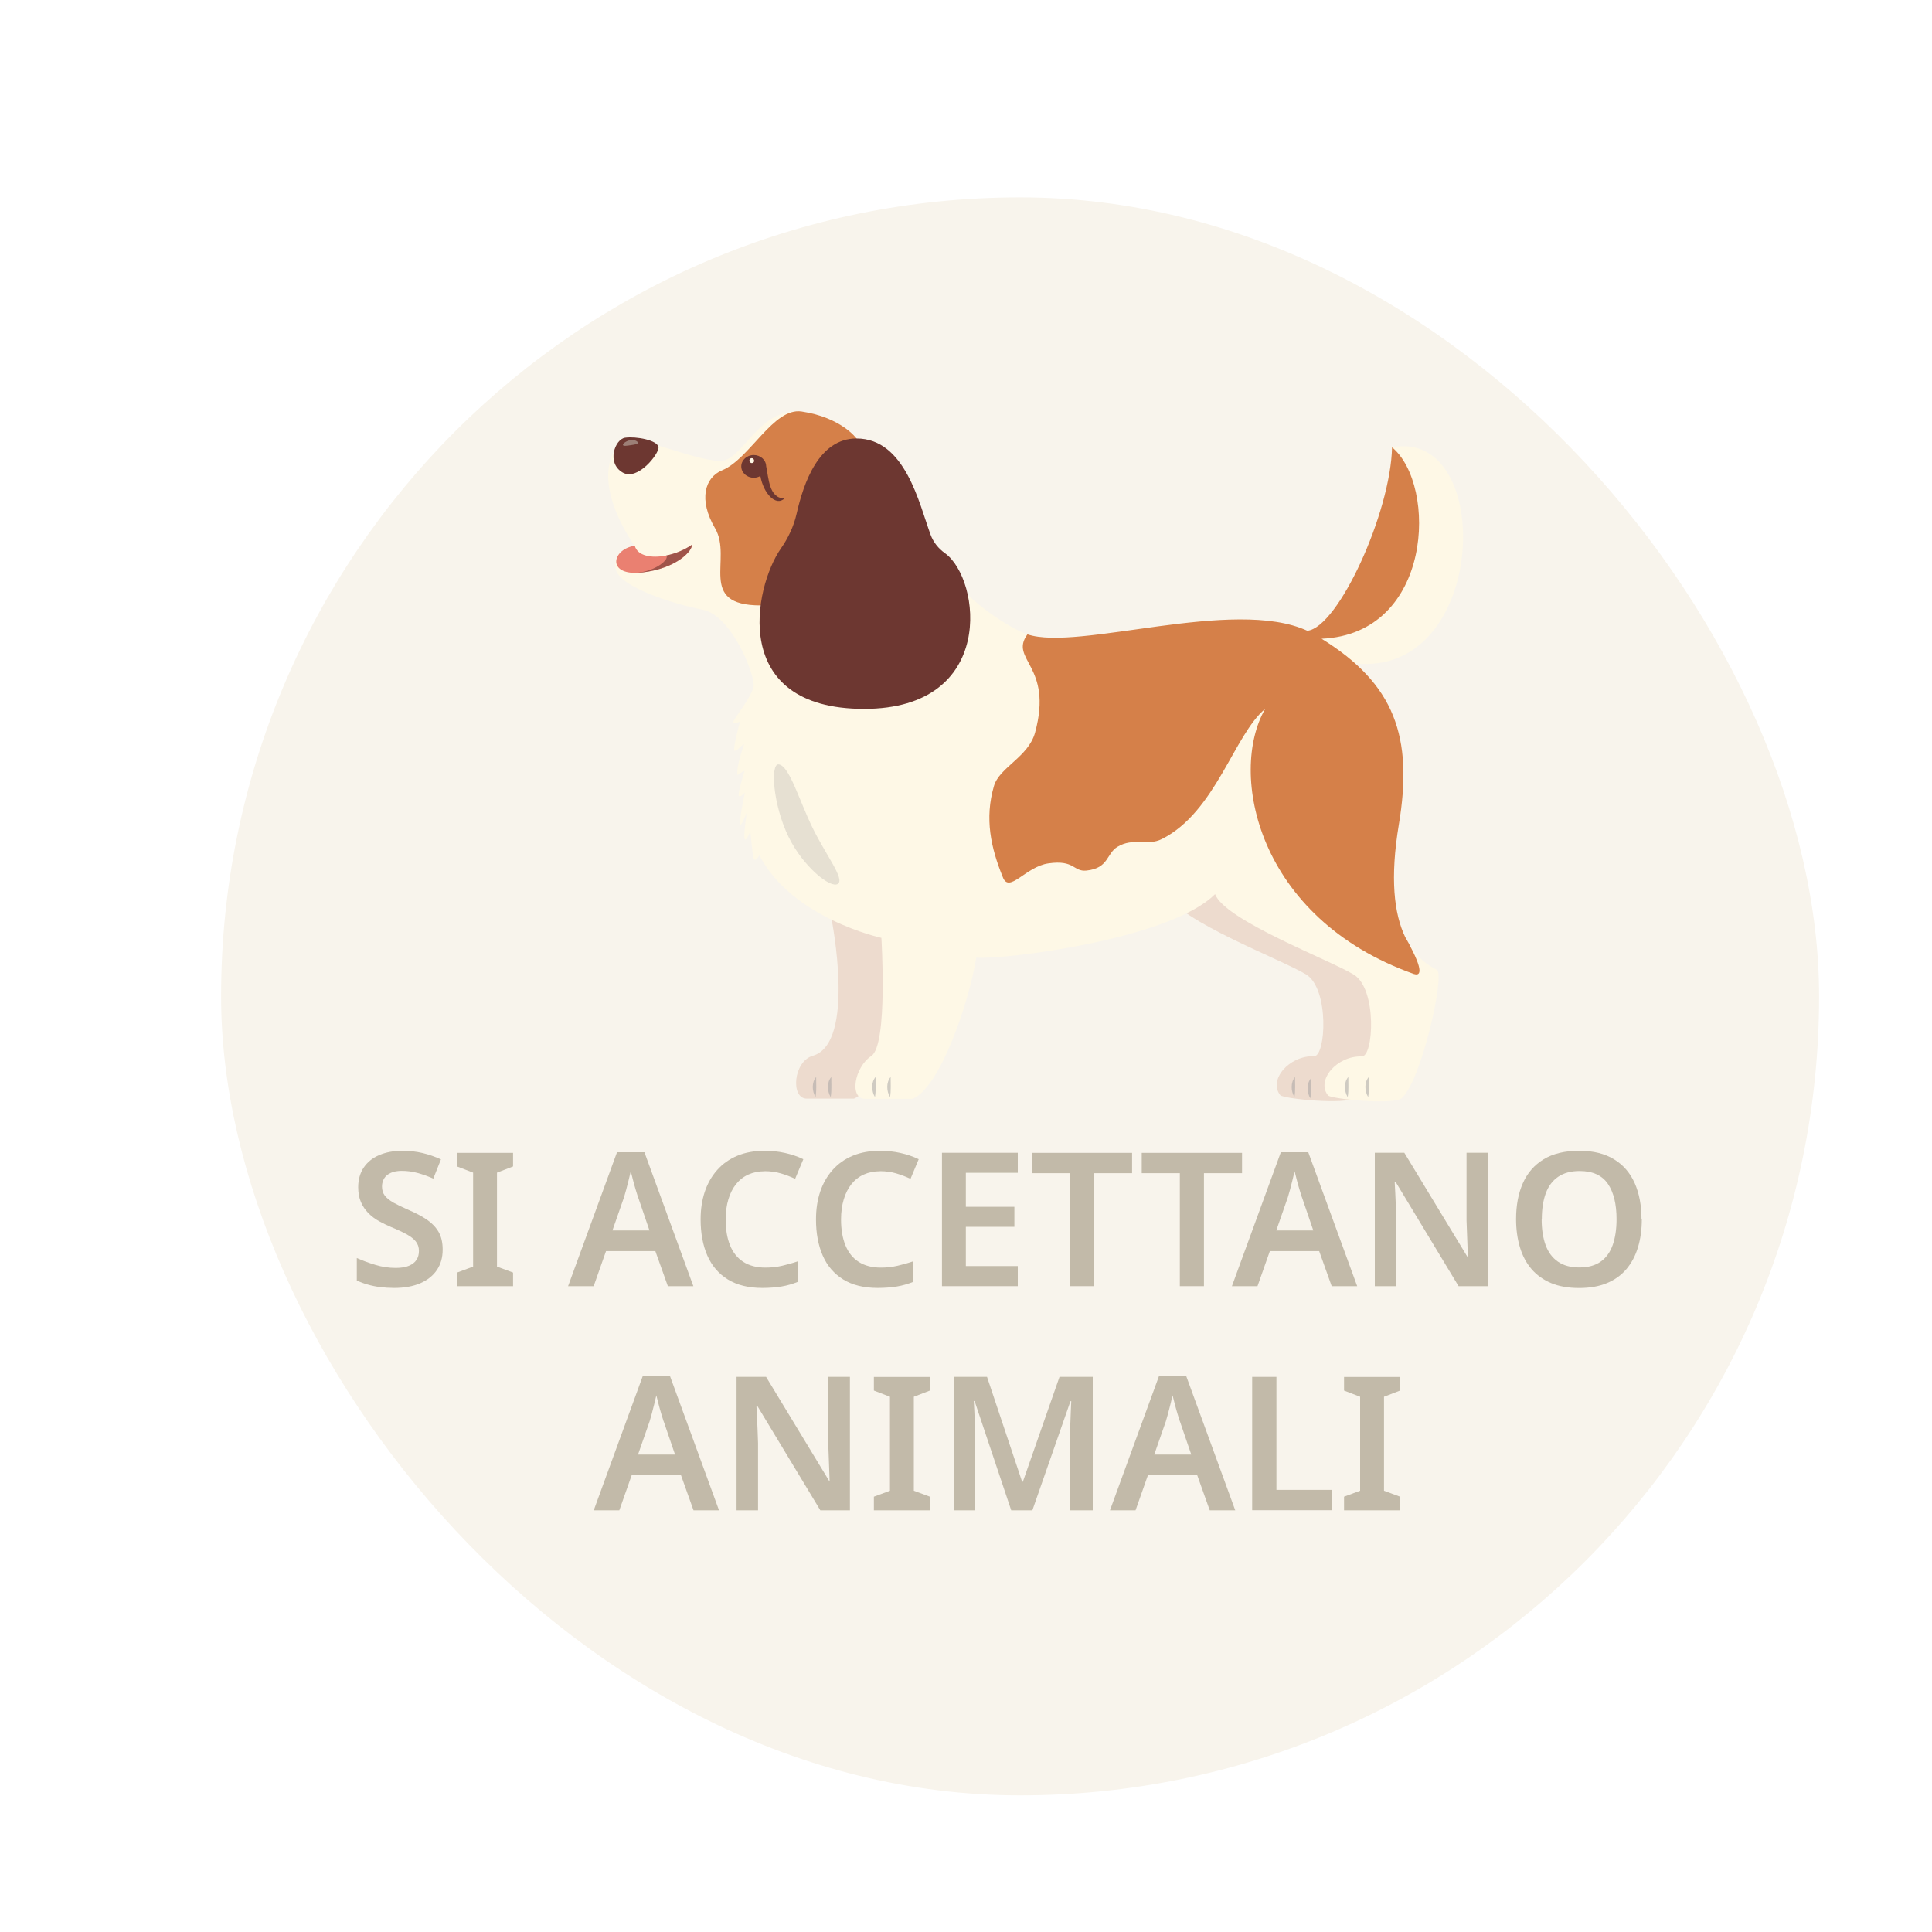 <?xml version="1.0" encoding="UTF-8"?>
<svg id="Livello_1" data-name="Livello 1" xmlns="http://www.w3.org/2000/svg" xmlns:xlink="http://www.w3.org/1999/xlink" viewBox="0 0 250 250">
  <defs>
    <style>
      .cls-1 {
        fill: #c2baa9;
      }

      .cls-2 {
        filter: url(#drop-shadow-2);
      }

      .cls-3 {
        fill: #cec9be;
      }

      .cls-3, .cls-4 {
        opacity: .5;
      }

      .cls-5, .cls-6 {
        fill: #6d3731;
      }

      .cls-7 {
        fill: #d58049;
      }

      .cls-8 {
        fill: #f8f4ec;
        filter: url(#drop-shadow-1);
      }

      .cls-6 {
        opacity: .6;
      }

      .cls-9 {
        fill: #eddbce;
      }

      .cls-10 {
        fill: #ea8071;
      }

      .cls-11 {
        fill: #fef8e6;
      }

      .cls-4 {
        fill: #a09f9f;
      }
    </style>
    <filter id="drop-shadow-1" x="12.77" y="9.88" width="238" height="238" filterUnits="userSpaceOnUse">
      <feOffset dx="7" dy="7"/>
      <feGaussianBlur result="blur" stdDeviation="5"/>
      <feFlood flood-color="#b6ae9d" flood-opacity=".75"/>
      <feComposite in2="blur" operator="in"/>
      <feComposite in="SourceGraphic"/>
    </filter>
    <filter id="drop-shadow-2" x="62.77" y="37.88" width="142" height="120" filterUnits="userSpaceOnUse">
      <feOffset dx="7" dy="7"/>
      <feGaussianBlur result="blur-2" stdDeviation="5"/>
      <feFlood flood-color="#c9c1b0" flood-opacity=".75"/>
      <feComposite in2="blur-2" operator="in"/>
      <feComposite in="SourceGraphic"/>
    </filter>
  </defs>
  <rect class="cls-8" x="21.61" y="18.54" width="206.78" height="206.78" rx="103.39" ry="103.39"/>
  <g class="cls-2">
    <path class="cls-9" d="M168.22,135.06c-1.02.93-9.08.13-9.55-.34-1.57-1.95,1.1-5.14,4.37-5.05,1.53.04,2-8.7-1.02-10.57-3.02-1.87-16.73-7.03-17.97-10.43l23.75-8.97c-1.15,6.91-.63,11.54.83,14.57,0,0,0,0,0,0,.2.41.41.8.65,1.15h0c.95,1.45,2.15,2.43,3.48,3.07,1.06.51-1.95,14.18-4.54,16.56ZM98.18,129.61c-2.55.75-2.89,5.55-.79,5.55h6.11c3.51-1.36,8.09-15.06,9.06-21l-11.95-2.18s3.18,15.99-2.42,17.63Z"/>
    <path class="cls-11" d="M178.97,118.51c-1.33-.64-2.53-1.62-3.48-3.07h0c-.23-.36-.45-.74-.65-1.16,0,0,0,0,0,0-1.46-3.03-1.98-7.66-.83-14.57,1.56-9.35.18-15.66-5.66-20.86,17.27,1.78,18.14-30.55,4.78-27.96-.17,8.43-6.97,23.33-10.96,23.74-9.54-4.39-29.66,2.68-36.22.46-3.06-1.04-13.43-7.62-14.52-16.98-.55-4.75-3.82-8.02-7.6-8.36-3.59-2.63-2.41-2.54-6.92-3.37-5.33-.97-7.64,5.7-10.27,6.21-2.63.51-11.97-3.64-12.97-2.75-5.17,4.8,1.46,13.79,1.46,13.79,0,0-2.93.45-2.48,2.94.45,2.49,7.98,4.7,11.26,5.32,3.28.62,6.06,6.62,6.56,9.23.03.17.05.36.06.57h0c-.07,1.24-2.57,4.3-2.63,4.7-.06.39.85,0,.85,0,0,0-.87,3.16-.74,3.76.51,0,.7-.6,1.29-.86,0,0-1.08,2.9-.87,4.01,0,0,.69-.53.91-.53,0,0-.91,2.91-.74,3.2.16.29.73-.36.79-.42-.03.14-.72,3.43-.64,4.05.08.62.84-1.37.89-1.49-.02.14-.45,2.93-.29,3.42.17.51.74-.97.74-.97h0c.02.17.27,3.01.43,3.54.17.55.74-.42.74-.42,4.27,8.19,15.79,10.68,15.79,10.68,0,0,.87,13.84-1.3,15.28-2.21,1.47-2.89,5.55-.79,5.55h6.11c3.51-1.36,7.3-12.34,8.26-18.28,3.23.34,25.07-2.32,30.9-8.21,1.25,3.4,14.96,8.56,17.97,10.43,3.01,1.87,2.55,10.61,1.02,10.57-3.27-.09-5.94,3.1-4.37,5.05.47.47,8.53,1.27,9.55.34,2.59-2.38,5.6-16.05,4.54-16.56Z"/>
    <path class="cls-3" d="M93.73,91.91c-1.04-.06-.73,5.18,1.31,9.38,1.88,3.85,5.43,6.71,6.37,6.09s-1.5-3.65-3.27-7.27-3.02-8.11-4.41-8.2Z"/>
    <path class="cls-4" d="M98.61,132.36c0,.89.07,1.72-.08,2.6-.46-.76-.52-1.9.08-2.6h0ZM100.57,132.36c-.6.7-.54,1.84-.08,2.6.15-.88.07-1.71.08-2.6h0ZM106.3,132.36c-.6.7-.54,1.84-.08,2.6.15-.88.07-1.71.08-2.6h0ZM108.25,132.36c-.6.7-.54,1.84-.08,2.6.15-.88.07-1.71.08-2.6h0ZM160.58,132.36c-.6.7-.54,1.84-.08,2.6.15-.88.07-1.71.08-2.6h0ZM162.64,132.53c-.6.7-.54,1.84-.08,2.6.15-.88.07-1.71.08-2.6h0ZM167.47,132.36c-.6.7-.54,1.84-.08,2.6.15-.88.07-1.71.08-2.6h0ZM170.12,132.36c-.6.7-.54,1.84-.08,2.6.15-.88.07-1.71.08-2.6h0Z"/>
    <polygon class="cls-11" points="89.65 98.07 89.65 98.08 89.65 98.07 89.65 98.07"/>
    <path class="cls-10" d="M76.05,67.08c-.29.03-.55.05-.8.05h0c-3.7.03-2.94-3.1-.11-3.51.35,1.31,2.15,1.65,4.08,1.26h0c1.14-.23,2.32-.7,3.29-1.37.19.64-1.85,3.06-6.45,3.57Z"/>
    <path class="cls-7" d="M104.47,54.19c-.04.13-4.75,17.15-13.05,17.15-8.29,0-3.58-6.04-5.89-9.98-2.17-3.7-1.34-6.58.93-7.51,3.55-1.46,6.62-8.15,10.27-7.6,5.14.77,7.09,3.48,7.09,3.48,0,0,.68,4.33.64,4.46ZM175.49,115.43h0c-.33-.62-.61-1.09-.65-1.16,0,0,0,0,0,0-1.46-3.03-1.98-7.66-.83-14.57,1.89-11.34-.54-18.2-10-24.05,14.41-.61,15.01-19.89,9.12-24.77-.17,8.43-6.97,23.33-10.96,23.74-9.54-4.39-29.66,2.68-36.22.46-2.41,3.31,3.37,3.99.99,12.71-.87,3.18-4.61,4.49-5.32,6.91-1.24,4.22-.39,8.04,1.13,11.77.82,2.24,2.94-1.33,5.92-1.75,3.43-.49,3.19,1.11,4.92.93,2.89-.3,2.56-2.18,3.99-3.06,2.08-1.27,3.85-.06,5.77-1.02,6.96-3.5,9.35-13.52,13.36-16.84-4.76,8.26-1.13,27.06,19.24,34.3,1.5.48.36-2.04-.47-3.59Z"/>
    <path class="cls-6" d="M76.05,67.08c-.29.03-.55.05-.8.05,2.61-.17,4.43-1.81,3.96-2.25h0s0,0,0,0c1.14-.23,2.32-.7,3.29-1.37.19.64-1.85,3.06-6.45,3.57Z"/>
    <path class="cls-5" d="M104.81,84.73c-17.5,0-14.25-15.74-10.78-20.73.96-1.37,1.68-2.89,2.05-4.52.9-3.99,2.88-9.74,7.75-9.74,6.32,0,8.11,8.45,9.59,12.46.36.97,1.02,1.79,1.87,2.39,4.64,3.33,6.68,20.14-10.48,20.14ZM73.9,49.64c-1.33.18-2.46,3.28-.32,4.51,1.95,1.12,4.72-2.45,4.63-3.27-.11-.93-2.92-1.43-4.3-1.24ZM94.52,57.49c-2.03.03-2.06-2.72-2.38-4.17-.02-.8-.73-1.44-1.61-1.44s-1.61.66-1.61,1.47.72,1.47,1.61,1.47c.32,0,.61-.08.86-.23.39,2.25,2.02,4.01,3.14,2.89Z"/>
    <ellipse class="cls-11" cx="90.28" cy="52.61" rx=".3" ry=".32" transform="translate(-12.96 36.49) rotate(-21.36)"/>
    <path class="cls-3" d="M75.54,50.28c.03.18-.35.24-.88.32s-1.02.16-1.05-.02.42-.53.95-.62.95.14.98.31Z"/>
  </g>
  <g>
    <path class="cls-1" d="M57.28,161.71c0,1.02-.25,1.89-.75,2.63-.5.74-1.22,1.31-2.16,1.72-.94.4-2.07.6-3.37.6-.63,0-1.23-.04-1.8-.11-.57-.07-1.11-.18-1.62-.33-.51-.14-.98-.32-1.41-.53v-2.9c.73.32,1.52.62,2.39.88.87.27,1.76.4,2.66.4.69,0,1.26-.09,1.7-.28.44-.19.77-.44.98-.77.21-.33.31-.71.31-1.15,0-.48-.14-.89-.41-1.23-.27-.34-.68-.65-1.21-.94-.53-.29-1.19-.6-1.98-.92-.53-.23-1.05-.48-1.56-.76s-.96-.62-1.37-1.03c-.4-.4-.73-.88-.97-1.43-.24-.55-.36-1.19-.36-1.93,0-.98.24-1.83.71-2.54.48-.71,1.14-1.25,2.01-1.62.86-.37,1.86-.56,3.01-.56.92,0,1.78.1,2.59.29.81.19,1.6.47,2.39.82l-.99,2.49c-.71-.31-1.39-.55-2.05-.73-.66-.18-1.34-.27-2.03-.27-.55,0-1.01.08-1.4.25s-.68.41-.87.71c-.19.31-.29.66-.29,1.06,0,.47.12.86.36,1.18.24.32.62.62,1.12.91.51.28,1.16.6,1.97.95.93.4,1.72.82,2.37,1.26.64.44,1.14.96,1.5,1.57.35.61.53,1.37.53,2.27Z"/>
    <path class="cls-1" d="M66.39,166.43h-7.25v-1.76l2.08-.77v-12.16l-2.08-.8v-1.76h7.25v1.76l-2.08.8v12.16l2.08.77v1.76Z"/>
    <path class="cls-1" d="M86.42,166.43l-1.62-4.54h-6.38l-1.6,4.54h-3.31l6.33-17.33h3.55l6.33,17.33h-3.31ZM82.56,154.92c-.06-.19-.16-.5-.29-.93-.13-.43-.25-.87-.37-1.33s-.21-.83-.28-1.1c-.08.35-.17.75-.28,1.17-.11.43-.21.83-.31,1.21-.11.38-.2.71-.28.98l-1.5,4.3h4.79l-1.47-4.3Z"/>
    <path class="cls-1" d="M98.95,151.56c-.77,0-1.47.14-2.1.42-.63.28-1.16.7-1.6,1.24-.44.55-.77,1.21-1,1.98-.23.77-.35,1.64-.35,2.61,0,1.29.19,2.4.57,3.34.38.93.95,1.65,1.72,2.14.77.49,1.72.74,2.86.74.76,0,1.48-.08,2.16-.24.68-.16,1.37-.35,2.04-.58v2.66c-.68.27-1.38.48-2.11.6s-1.57.19-2.5.19c-1.79,0-3.27-.37-4.46-1.1-1.18-.73-2.07-1.76-2.65-3.09-.58-1.33-.87-2.89-.87-4.68,0-1.31.18-2.5.54-3.58.36-1.08.9-2.02,1.61-2.82.71-.8,1.58-1.41,2.61-1.84,1.03-.43,2.22-.64,3.55-.64.87,0,1.74.09,2.6.28.86.19,1.66.46,2.38.81l-1.06,2.54c-.58-.27-1.19-.51-1.84-.7-.64-.19-1.35-.29-2.1-.29Z"/>
    <path class="cls-1" d="M113.88,151.56c-.77,0-1.47.14-2.1.42-.63.28-1.16.7-1.6,1.24-.44.55-.77,1.21-1,1.98-.23.77-.35,1.64-.35,2.61,0,1.29.19,2.4.57,3.34.38.93.95,1.65,1.72,2.14.77.49,1.72.74,2.86.74.76,0,1.48-.08,2.16-.24.68-.16,1.37-.35,2.04-.58v2.66c-.68.27-1.38.48-2.11.6s-1.57.19-2.5.19c-1.79,0-3.27-.37-4.46-1.1-1.18-.73-2.07-1.76-2.65-3.09-.58-1.33-.87-2.89-.87-4.68,0-1.31.18-2.5.54-3.58.36-1.08.9-2.02,1.61-2.82.71-.8,1.58-1.41,2.61-1.84,1.03-.43,2.22-.64,3.55-.64.87,0,1.74.09,2.6.28.86.19,1.66.46,2.38.81l-1.06,2.54c-.58-.27-1.19-.51-1.84-.7-.64-.19-1.35-.29-2.1-.29Z"/>
    <path class="cls-1" d="M131.7,166.43h-9.81v-17.26h9.81v2.59h-6.72v4.4h6.28v2.59h-6.28v5.08h6.72v2.61Z"/>
    <path class="cls-1" d="M141.56,166.43h-3.12v-14.62h-4.93v-2.63h12.98v2.63h-4.93v14.62Z"/>
    <path class="cls-1" d="M155.79,166.43h-3.12v-14.62h-4.93v-2.63h12.98v2.63h-4.93v14.62Z"/>
    <path class="cls-1" d="M172.32,166.43l-1.62-4.54h-6.38l-1.6,4.54h-3.31l6.33-17.33h3.55l6.33,17.33h-3.31ZM168.46,154.92c-.06-.19-.16-.5-.29-.93-.13-.43-.25-.87-.37-1.33s-.21-.83-.28-1.1c-.08.35-.17.75-.28,1.17-.11.43-.21.83-.31,1.21-.11.38-.2.71-.28.98l-1.5,4.3h4.79l-1.47-4.3Z"/>
    <path class="cls-1" d="M192.58,166.43h-3.84l-8.17-13.53h-.1c.03.48.06.99.08,1.52.02.53.05,1.08.07,1.63.02.56.04,1.12.06,1.68v8.7h-2.78v-17.26h3.82l8.15,13.44h.07c-.02-.42-.03-.89-.05-1.43-.02-.53-.04-1.08-.06-1.63-.02-.56-.04-1.09-.06-1.61v-8.77h2.8v17.26Z"/>
    <path class="cls-1" d="M212.45,157.77c0,1.34-.17,2.55-.5,3.64-.33,1.09-.83,2.03-1.5,2.82-.67.79-1.51,1.39-2.53,1.81-1.01.42-2.21.63-3.58.63s-2.61-.21-3.63-.64c-1.01-.43-1.86-1.03-2.53-1.81-.67-.78-1.17-1.72-1.5-2.82-.33-1.1-.5-2.31-.5-3.65,0-1.77.29-3.32.88-4.65.59-1.33,1.49-2.36,2.69-3.09s2.74-1.1,4.59-1.1,3.31.37,4.51,1.1,2.09,1.76,2.68,3.09.88,2.89.88,4.68ZM199.49,157.77c0,1.29.17,2.4.51,3.34.34.93.87,1.65,1.6,2.15.73.5,1.64.75,2.76.75s2.05-.25,2.76-.75c.71-.5,1.23-1.22,1.56-2.15.33-.93.5-2.05.5-3.34,0-1.95-.37-3.48-1.12-4.58s-1.97-1.66-3.66-1.66c-1.13,0-2.05.25-2.78.75s-1.26,1.21-1.6,2.14c-.34.93-.51,2.04-.51,3.35Z"/>
    <path class="cls-1" d="M89.74,195.43l-1.62-4.54h-6.38l-1.6,4.54h-3.31l6.33-17.33h3.55l6.33,17.33h-3.31ZM85.87,183.92c-.06-.19-.16-.5-.29-.93-.13-.43-.25-.87-.37-1.33s-.21-.83-.28-1.1c-.08.35-.17.75-.28,1.17-.11.43-.21.83-.31,1.21-.11.38-.2.71-.28.98l-1.5,4.3h4.79l-1.47-4.3Z"/>
    <path class="cls-1" d="M109.99,195.43h-3.84l-8.17-13.53h-.1c.03.48.06.99.08,1.52.02.53.05,1.08.07,1.63.02.56.04,1.12.06,1.68v8.7h-2.78v-17.26h3.82l8.15,13.44h.07c-.02-.42-.03-.89-.05-1.43-.02-.53-.04-1.08-.06-1.63-.02-.56-.04-1.09-.06-1.61v-8.77h2.8v17.26Z"/>
    <path class="cls-1" d="M120.33,195.43h-7.25v-1.76l2.08-.77v-12.16l-2.08-.8v-1.76h7.25v1.76l-2.08.8v12.16l2.08.77v1.76Z"/>
    <path class="cls-1" d="M130.85,195.43l-4.74-14.14h-.1c.02.32.04.78.07,1.37.03.59.06,1.22.08,1.91.02.68.04,1.33.04,1.92v8.94h-2.78v-17.26h4.3l4.54,13.56h.1l4.74-13.56h4.3v17.26h-2.95v-9.09c0-.55.01-1.15.04-1.8.02-.65.05-1.27.07-1.86.02-.59.04-1.04.06-1.37h-.1l-4.93,14.12h-2.76Z"/>
    <path class="cls-1" d="M156.54,195.43l-1.62-4.54h-6.38l-1.6,4.54h-3.31l6.33-17.33h3.55l6.33,17.33h-3.31ZM152.67,183.92c-.06-.19-.16-.5-.29-.93-.13-.43-.25-.87-.37-1.33s-.21-.83-.28-1.1c-.08.35-.17.75-.28,1.17-.11.43-.21.83-.31,1.21-.11.38-.2.71-.28.98l-1.5,4.3h4.79l-1.47-4.3Z"/>
    <path class="cls-1" d="M162.03,195.43v-17.26h3.14v14.62h7.18v2.63h-10.32Z"/>
    <path class="cls-1" d="M181.17,195.43h-7.25v-1.76l2.08-.77v-12.16l-2.08-.8v-1.76h7.25v1.76l-2.08.8v12.16l2.08.77v1.76Z"/>
  </g>
</svg>